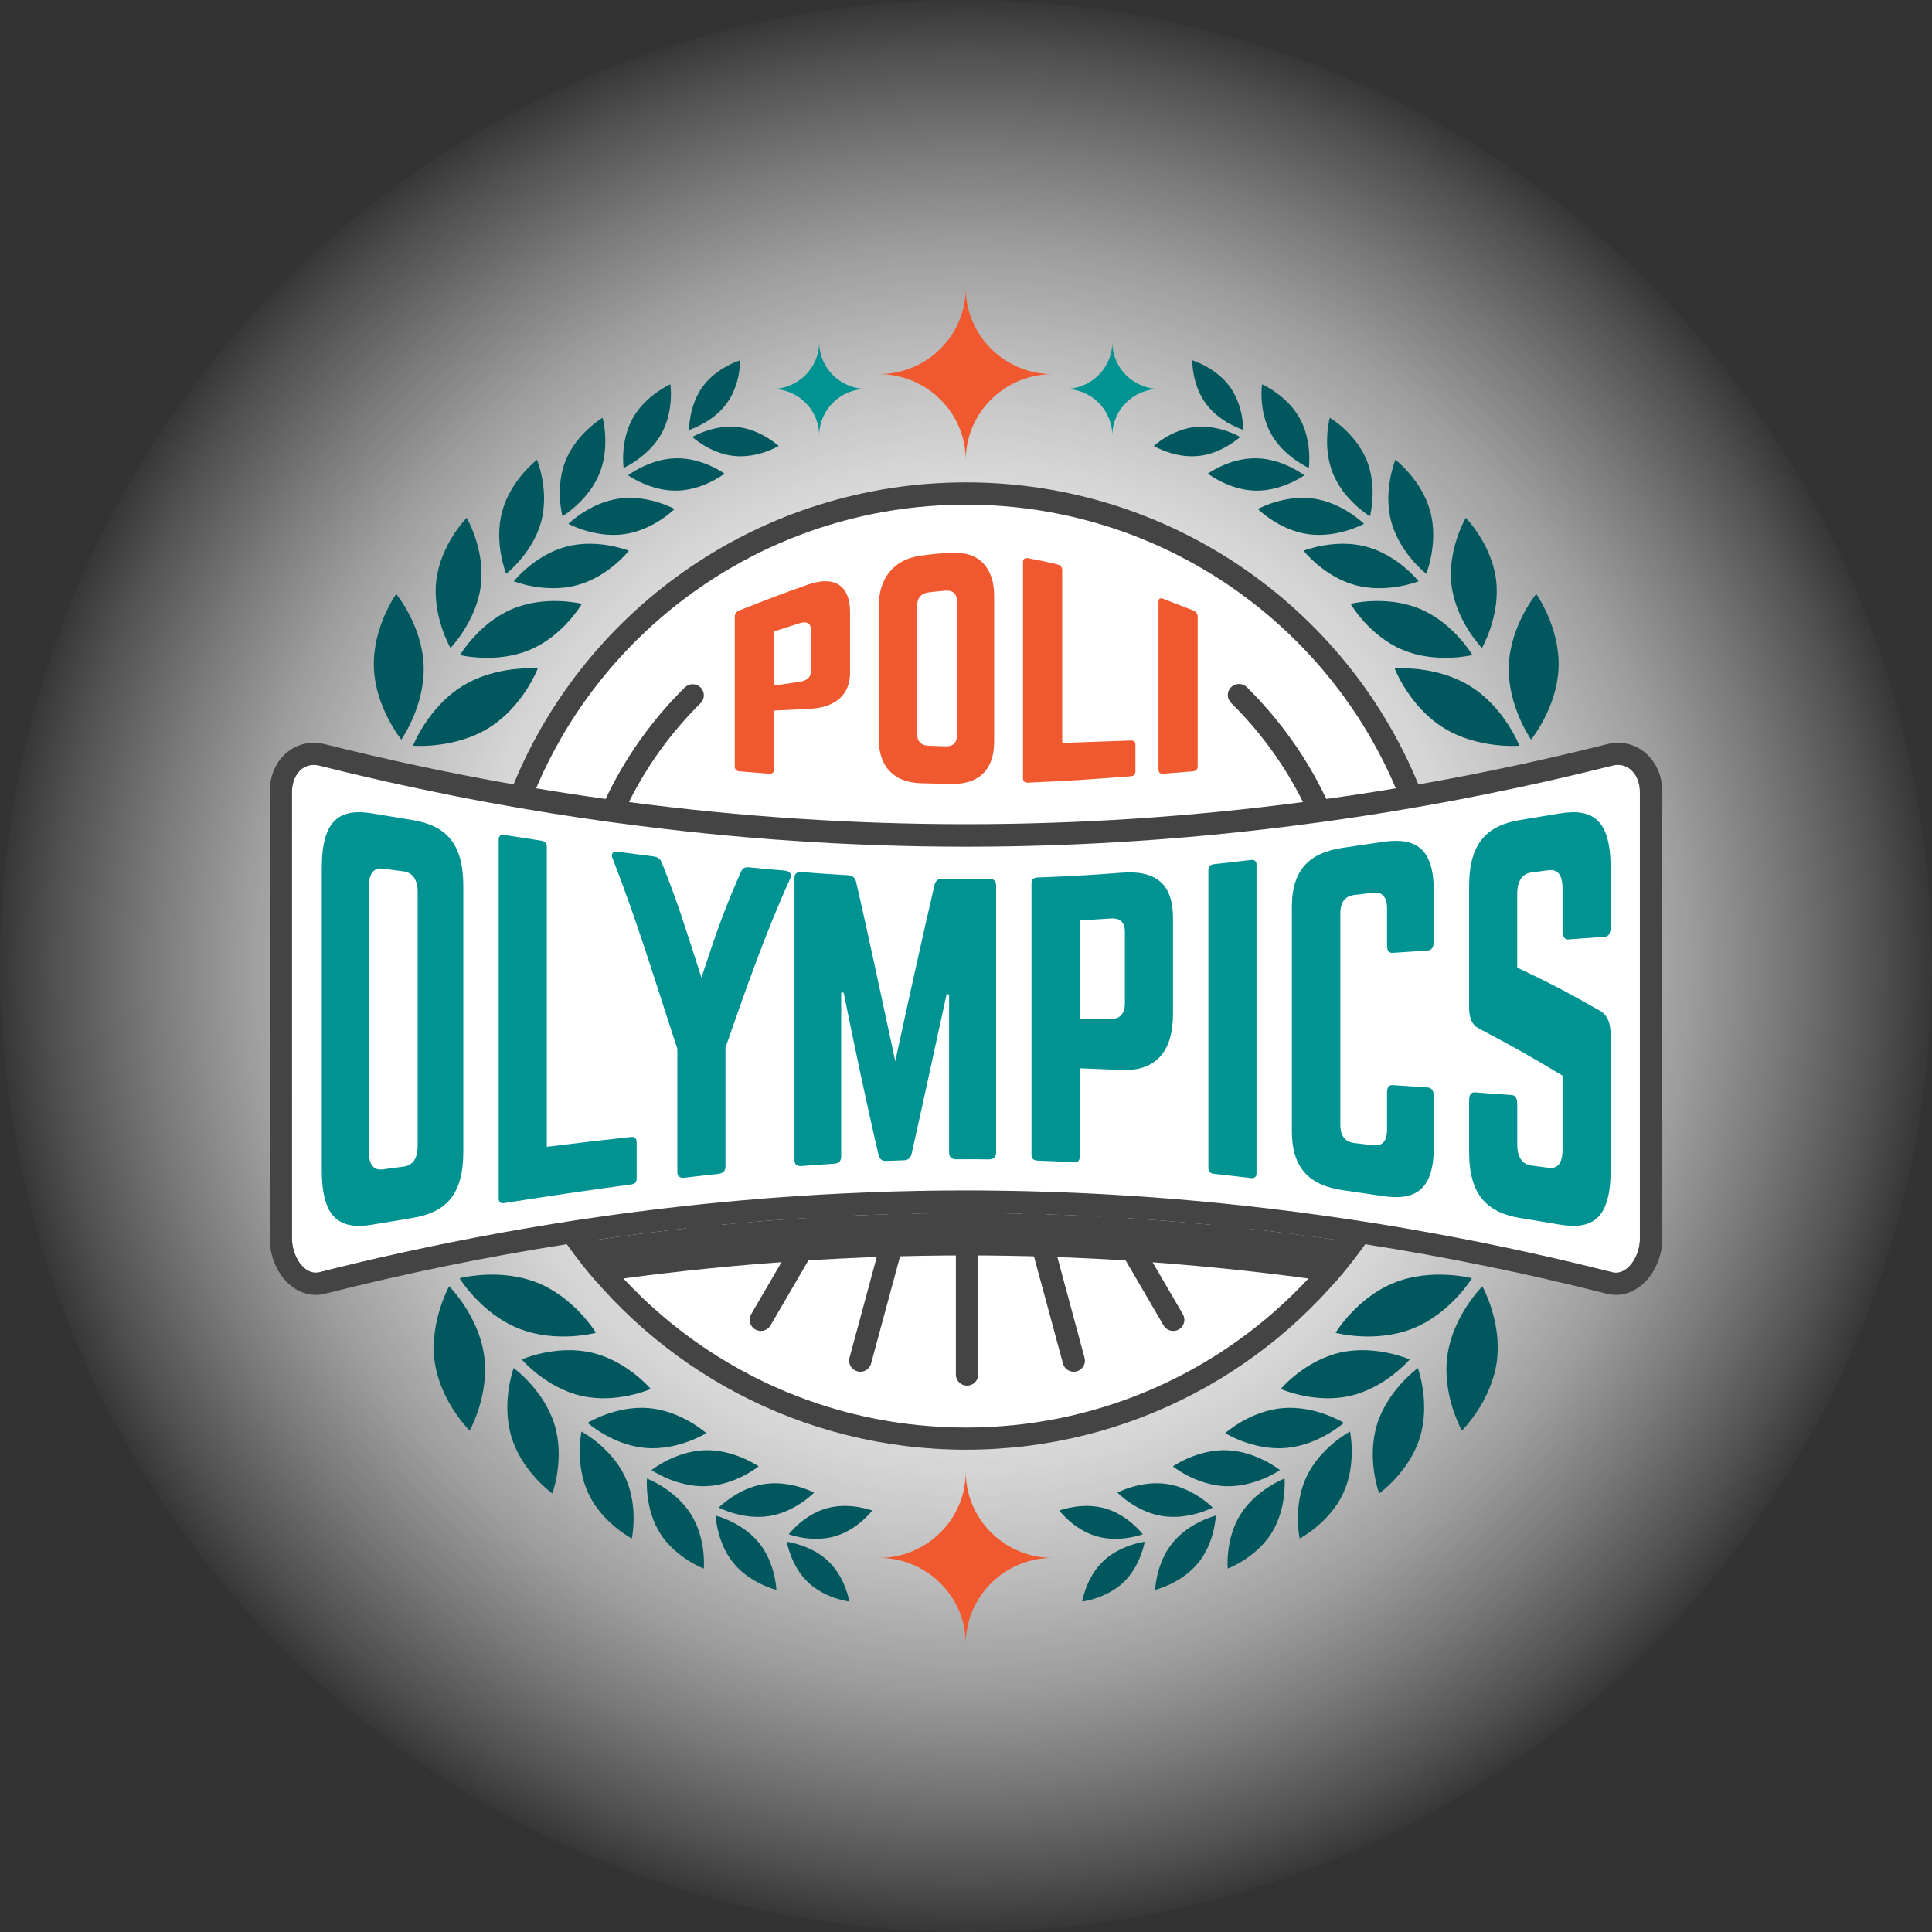 <svg width="200" height="200" viewBox="0 0 200 200" fill="none" xmlns="http://www.w3.org/2000/svg">
<rect x="0" y="0" width="200" height="200" fill="#333333" stroke="none"/>
<path d="M100 200C155.228 200 200 155.228 200 100C200 44.772 155.228 0 100 0C44.772 0 0 44.772 0 100C0 155.228 44.772 200 100 200Z" fill="url(#paint0_radial_2698_888)"/>
<path d="M138.519 126.056C139.088 126.135 139.662 126.222 140.231 126.31C139.756 127.023 139.26 127.722 138.744 128.409H138.738C138.732 128.425 138.722 128.445 138.701 128.46C138.441 128.812 138.174 129.154 137.903 129.499C137.621 129.857 137.329 130.213 137.036 130.56C136.76 130.891 136.478 131.212 136.19 131.532C136.153 131.579 136.106 131.624 136.065 131.677C135.809 131.962 135.548 132.246 135.288 132.525C135.235 132.582 135.178 132.639 135.126 132.696C134.922 132.914 134.713 133.13 134.499 133.342C133.523 134.34 132.5 135.292 131.435 136.198C131.294 136.327 131.148 136.451 130.997 136.57C130.721 136.804 130.443 137.03 130.161 137.248C130.151 137.258 130.14 137.269 130.13 137.274C129.776 137.558 129.42 137.837 129.055 138.106C128.742 138.344 128.423 138.577 128.1 138.805C128.032 138.856 127.959 138.909 127.891 138.954C127.531 139.208 127.171 139.455 126.805 139.699C126.419 139.958 126.032 140.206 125.641 140.449C125.291 140.671 124.936 140.883 124.576 141.095C124.482 141.152 124.383 141.209 124.284 141.266C124.044 141.405 123.805 141.545 123.564 141.674C121.643 142.75 119.639 143.691 117.566 144.498C117.263 144.618 116.956 144.736 116.647 144.844C116.246 144.994 115.848 145.133 115.446 145.268C115.076 145.392 114.7 145.512 114.318 145.63C113.984 145.734 113.64 145.836 113.301 145.93C112.935 146.038 112.565 146.136 112.199 146.23C112.053 146.272 111.902 146.309 111.755 146.344C111.463 146.417 111.17 146.489 110.873 146.556C110.387 146.67 109.902 146.774 109.417 146.867C109.119 146.924 108.822 146.98 108.524 147.032C107.877 147.151 107.229 147.249 106.577 147.336C106.551 147.342 106.524 147.346 106.499 147.346C106.29 147.378 106.082 147.403 105.873 147.429H105.857C105.544 147.464 105.236 147.501 104.923 147.533C104.569 147.568 104.213 147.6 103.859 147.625C103.739 147.641 103.624 147.647 103.508 147.651C103.221 147.676 102.939 147.692 102.657 147.708C102.511 147.718 102.366 147.723 102.219 147.729C101.896 147.745 101.577 147.755 101.252 147.765H101.227C100.82 147.775 100.413 147.78 100 147.78C99.587 147.78 99.18 147.775 98.773 147.765H98.748C98.424 147.755 98.106 147.743 97.782 147.729C97.636 147.723 97.491 147.719 97.344 147.708C97.062 147.692 96.775 147.676 96.493 147.651C96.378 147.645 96.258 147.641 96.143 147.625C95.788 147.6 95.433 147.568 95.078 147.533C94.765 147.501 94.452 147.466 94.139 147.429C94.123 147.429 94.108 147.423 94.092 147.423C93.898 147.398 93.7 147.376 93.507 147.346C93.475 147.346 93.45 147.341 93.423 147.336C92.771 147.248 92.118 147.15 91.476 147.032C91.178 146.98 90.881 146.924 90.583 146.867C89.826 146.717 89.075 146.551 88.333 146.366C88.155 146.324 87.979 146.277 87.801 146.232C87.441 146.144 87.085 146.045 86.731 145.943C86.402 145.85 86.079 145.756 85.754 145.658C85.728 145.648 85.701 145.637 85.676 145.633C85.337 145.529 85.003 145.421 84.664 145.307C84.2 145.152 83.74 144.991 83.286 144.826C82.999 144.717 82.713 144.614 82.429 144.5C82.361 144.474 82.288 144.443 82.216 144.417C81.893 144.288 81.568 144.158 81.249 144.024C80.895 143.875 80.545 143.724 80.195 143.569C80.185 143.563 80.173 143.559 80.158 143.553C79.839 143.408 79.526 143.264 79.218 143.119C79.187 143.103 79.15 143.083 79.114 143.068C78.76 142.897 78.416 142.726 78.065 142.551C77.684 142.355 77.302 142.158 76.927 141.952C76.702 141.832 76.478 141.704 76.254 141.575C76.134 141.512 76.013 141.445 75.888 141.368C75.684 141.26 75.486 141.141 75.287 141.023C75.015 140.862 74.745 140.702 74.477 140.531C74.415 140.496 74.358 140.453 74.295 140.418C73.998 140.231 73.7 140.045 73.408 139.844C72.506 139.255 71.624 138.634 70.767 137.982C70.464 137.755 70.16 137.523 69.863 137.279C69.853 137.274 69.842 137.264 69.832 137.254C69.55 137.036 69.274 136.81 68.996 136.576C68.85 136.457 68.704 136.333 68.558 136.203C67.493 135.298 66.47 134.347 65.493 133.348C65.28 133.136 65.071 132.918 64.867 132.702C64.814 132.645 64.757 132.588 64.705 132.531C64.444 132.252 64.183 131.967 63.928 131.683C63.886 131.632 63.84 131.585 63.803 131.538C63.515 131.217 63.233 130.896 62.957 130.566C62.665 130.22 62.372 129.862 62.09 129.505C61.818 129.159 61.552 128.818 61.292 128.466C61.27 128.45 61.261 128.431 61.255 128.415H61.249C60.732 127.727 60.231 127.024 59.762 126.31C60.648 126.18 61.531 126.047 62.419 125.921C63.014 125.833 63.605 125.756 64.194 125.674C66.37 125.385 68.542 125.116 70.72 124.872C71.419 124.795 72.119 124.723 72.818 124.65C73.512 124.578 74.211 124.511 74.911 124.444C75.61 124.377 76.311 124.31 77.009 124.253C80.585 123.937 84.156 123.699 87.727 123.534C88.537 123.499 89.339 123.462 90.149 123.43C90.692 123.409 91.23 123.389 91.768 123.374C92.044 123.364 92.316 123.358 92.592 123.348C92.977 123.338 93.359 123.327 93.746 123.322C94.163 123.307 94.587 123.301 95.004 123.291C95.151 123.285 95.296 123.285 95.443 123.285C95.719 123.28 95.996 123.275 96.268 123.27C96.8 123.264 97.333 123.26 97.865 123.254C98.575 123.248 99.29 123.244 100 123.244C101.133 123.244 102.266 123.25 103.399 123.27C103.878 123.275 104.365 123.28 104.845 123.291C105.811 123.307 106.782 123.332 107.753 123.364C109.324 123.411 110.905 123.467 112.482 123.544C113.479 123.591 114.476 123.643 115.478 123.705C116.036 123.736 116.596 123.772 117.154 123.809C120.281 124.011 123.418 124.269 126.55 124.59C126.947 124.632 127.343 124.669 127.736 124.714C128.253 124.761 128.765 124.818 129.282 124.879C129.949 124.952 130.612 125.029 131.281 125.107C133.187 125.329 135.092 125.578 136.997 125.847C137.504 125.914 138.015 125.987 138.522 126.065L138.519 126.056Z" fill="white"/>
<path d="M59.967 84.641C58.192 84.378 56.411 84.093 54.636 83.793C54.902 83.053 55.194 82.324 55.497 81.605C55.613 81.336 55.727 81.067 55.847 80.804C55.951 80.561 56.061 80.323 56.171 80.085C56.212 80.003 56.249 79.92 56.286 79.842C56.386 79.63 56.484 79.423 56.589 79.216C56.771 78.838 56.965 78.46 57.163 78.088C57.294 77.829 57.429 77.576 57.57 77.328C58.159 76.242 58.797 75.176 59.47 74.143C59.652 73.864 59.836 73.589 60.023 73.316C60.248 72.984 60.477 72.66 60.718 72.334C60.916 72.049 61.119 71.77 61.334 71.496C61.851 70.802 62.395 70.125 62.953 69.463C63.15 69.225 63.35 68.992 63.553 68.764C63.804 68.475 64.06 68.191 64.32 67.906C64.581 67.621 64.843 67.342 65.109 67.068C65.375 66.789 65.647 66.514 65.919 66.245C66.191 65.976 66.467 65.707 66.749 65.444C66.999 65.206 67.25 64.972 67.506 64.74C67.537 64.715 67.568 64.689 67.594 64.664C67.882 64.405 68.168 64.151 68.461 63.904C68.69 63.702 68.925 63.505 69.16 63.314C69.514 63.014 69.88 62.725 70.246 62.44C70.549 62.203 70.856 61.969 71.169 61.742C71.477 61.508 71.791 61.286 72.105 61.064C72.392 60.858 72.684 60.656 72.981 60.459C73.007 60.444 73.034 60.424 73.059 60.408C73.347 60.217 73.639 60.025 73.931 59.834C74.625 59.395 75.33 58.966 76.05 58.562C76.332 58.397 76.623 58.236 76.911 58.081C77.909 57.537 78.931 57.026 79.97 56.555C80.157 56.472 80.345 56.39 80.533 56.307C81.394 55.925 82.267 55.573 83.154 55.247C83.414 55.149 83.676 55.056 83.942 54.962C84.58 54.735 85.222 54.528 85.874 54.332C86.145 54.244 86.416 54.167 86.693 54.089C86.95 54.01 87.21 53.943 87.472 53.876C87.691 53.814 87.916 53.757 88.135 53.7C88.454 53.622 88.771 53.545 89.09 53.472C89.231 53.437 89.372 53.405 89.519 53.374C89.738 53.323 89.957 53.276 90.182 53.234C90.291 53.209 90.401 53.188 90.511 53.168C90.829 53.101 91.153 53.044 91.477 52.987C92.219 52.853 92.97 52.739 93.727 52.641C93.884 52.62 94.046 52.6 94.203 52.584C94.495 52.548 94.788 52.511 95.079 52.486C95.481 52.444 95.884 52.409 96.285 52.378H96.295C96.676 52.346 97.062 52.326 97.444 52.305C97.537 52.299 97.631 52.295 97.731 52.289C97.96 52.279 98.191 52.268 98.42 52.264C98.608 52.258 98.79 52.254 98.978 52.248C99.317 52.242 99.657 52.238 100.001 52.238C100.346 52.238 100.684 52.244 101.025 52.248C101.212 52.254 101.395 52.258 101.583 52.264C101.812 52.27 102.042 52.279 102.271 52.289C102.365 52.295 102.465 52.299 102.559 52.305C102.94 52.326 103.32 52.346 103.708 52.378H103.717C104.119 52.409 104.522 52.444 104.923 52.486C105.199 52.511 105.477 52.543 105.747 52.578C105.925 52.594 106.102 52.62 106.279 52.641C107.031 52.739 107.778 52.853 108.524 52.987C108.831 53.038 109.145 53.095 109.453 53.163C110.268 53.318 111.072 53.499 111.864 53.701C112.062 53.753 112.256 53.805 112.454 53.856C112.736 53.929 113.017 54.006 113.293 54.084C113.581 54.167 113.863 54.249 114.145 54.337C114.249 54.369 114.348 54.4 114.448 54.43C114.761 54.523 115.068 54.627 115.377 54.73C115.638 54.819 115.9 54.907 116.154 54.999C116.352 55.066 116.551 55.139 116.749 55.211C117.669 55.547 118.571 55.915 119.464 56.307C119.651 56.39 119.839 56.472 120.027 56.555C120.71 56.865 121.385 57.191 122.047 57.533C122.354 57.688 122.657 57.849 122.961 58.014C123.295 58.195 123.628 58.376 123.958 58.568C124.24 58.728 124.528 58.894 124.804 59.059C125.044 59.204 125.283 59.348 125.52 59.493C125.718 59.612 125.911 59.736 126.105 59.86C126.386 60.041 126.663 60.221 126.94 60.408C126.966 60.424 126.993 60.444 127.018 60.459C127.608 60.858 128.193 61.27 128.768 61.695C128.809 61.72 128.852 61.752 128.887 61.783C129.175 62.001 129.466 62.217 129.748 62.439C130.083 62.698 130.416 62.961 130.74 63.236C131.304 63.696 131.858 64.173 132.4 64.664C132.431 64.685 132.457 64.715 132.488 64.74C132.744 64.974 132.999 65.206 133.245 65.444C133.527 65.707 133.803 65.976 134.075 66.245C134.347 66.514 134.617 66.789 134.885 67.068C135.151 67.342 135.412 67.621 135.674 67.906C135.934 68.191 136.19 68.475 136.441 68.764C136.644 68.992 136.842 69.224 137.041 69.463C137.599 70.125 138.143 70.802 138.66 71.496C138.873 71.77 139.077 72.049 139.276 72.334C139.516 72.66 139.746 72.986 139.97 73.316C140.158 73.591 140.341 73.864 140.524 74.143C141.197 75.178 141.835 76.242 142.424 77.328C142.565 77.576 142.7 77.829 142.831 78.088C143.029 78.461 143.223 78.838 143.405 79.216C143.509 79.422 143.608 79.63 143.708 79.842C143.745 79.92 143.781 80.003 143.823 80.085C143.933 80.323 144.043 80.561 144.146 80.804C144.266 81.067 144.381 81.336 144.497 81.605C144.8 82.324 145.092 83.053 145.358 83.793C142.988 84.196 140.622 84.563 138.258 84.9C137.92 84.951 137.579 84.998 137.235 85.045C137.068 85.071 136.9 85.097 136.734 85.118C136.458 85.153 136.176 85.191 135.893 85.226C134.394 85.428 132.897 85.619 131.398 85.795C131.392 85.801 131.388 85.801 131.377 85.801C129.884 85.972 128.39 86.137 126.903 86.288C125.404 86.443 123.907 86.582 122.408 86.706C120.863 86.84 119.313 86.954 117.767 87.058C117.099 87.105 116.425 87.146 115.757 87.187C115.689 87.193 115.622 87.197 115.554 87.197C115.027 87.229 114.505 87.26 113.977 87.286C113.491 87.311 113.006 87.337 112.521 87.358C111.706 87.4 110.892 87.435 110.078 87.462C109.499 87.488 108.92 87.509 108.345 87.525C107.797 87.546 107.249 87.56 106.701 87.572C106.033 87.593 105.359 87.607 104.691 87.619C103.125 87.644 101.558 87.66 99.998 87.66C98.438 87.66 96.866 87.644 95.3 87.619C94.627 87.609 93.958 87.593 93.29 87.572C92.742 87.562 92.199 87.546 91.651 87.525C91.061 87.509 90.465 87.489 89.87 87.462C89.072 87.431 88.273 87.4 87.469 87.358C86.974 87.337 86.477 87.311 85.982 87.286C85.491 87.26 85.005 87.234 84.514 87.203C84.399 87.197 84.285 87.193 84.175 87.182C83.538 87.146 82.896 87.103 82.26 87.058C80.704 86.96 79.143 86.84 77.587 86.706C76.088 86.582 74.591 86.443 73.092 86.288C70.096 85.983 67.1 85.632 64.098 85.228C63.817 85.192 63.535 85.155 63.257 85.119C63.095 85.098 62.934 85.072 62.766 85.052C62.422 85.001 62.077 84.954 61.737 84.903C61.148 84.82 60.551 84.732 59.962 84.644L59.967 84.641Z" fill="white"/>
<path d="M169.762 81.972V128.234C169.762 129.444 169.208 130.691 168.378 131.343C167.919 131.7 167.439 131.824 166.942 131.716C165.93 131.456 164.911 131.209 163.899 130.965C162.903 130.722 161.905 130.484 160.907 130.257C160.835 130.241 160.761 130.221 160.688 130.205C159.753 129.993 158.819 129.781 157.88 129.579C156.998 129.383 156.121 129.196 155.238 129.016C153.939 128.741 152.639 128.478 151.339 128.23C150.655 128.096 149.971 127.967 149.288 127.841C147.106 127.433 144.918 127.05 142.73 126.698C141.895 126.565 141.065 126.435 140.23 126.31C139.66 126.222 139.087 126.133 138.517 126.056C138.006 125.98 137.5 125.907 136.993 125.839C135.087 125.57 133.183 125.322 131.277 125.099C130.614 125.02 129.946 124.943 129.277 124.871C128.761 124.808 128.248 124.751 127.732 124.706C127.334 124.659 126.943 124.618 126.546 124.582C123.413 124.262 120.276 124.003 117.149 123.801C116.591 123.765 116.032 123.728 115.474 123.697C114.472 123.634 113.474 123.583 112.478 123.536C110.901 123.459 109.325 123.396 107.748 123.355C106.778 123.324 105.807 123.298 104.841 123.282C104.355 123.272 103.876 123.267 103.394 123.261C102.262 123.24 101.129 123.235 99.996 123.235C99.285 123.235 98.571 123.241 97.861 123.245C97.328 123.245 96.796 123.251 96.264 123.261C95.992 123.267 95.716 123.271 95.438 123.277C95.292 123.277 95.146 123.277 95 123.282C94.583 123.292 94.159 123.298 93.742 123.314C93.356 123.319 92.974 123.329 92.587 123.339C92.311 123.349 92.039 123.355 91.763 123.365C91.225 123.381 90.687 123.401 90.145 123.422C89.335 123.453 88.532 123.485 87.722 123.526C84.151 123.691 80.582 123.929 77.005 124.245C76.306 124.307 75.606 124.368 74.907 124.435C74.208 124.502 73.508 124.569 72.813 124.642C72.115 124.714 71.414 124.787 70.715 124.864C68.539 125.107 66.367 125.376 64.189 125.665C63.6 125.743 63.004 125.826 62.415 125.913C61.528 126.037 60.64 126.172 59.753 126.301C58.923 126.431 58.088 126.56 57.258 126.694C57.217 126.7 57.174 126.704 57.133 126.715C56.162 126.871 55.196 127.031 54.225 127.202C53.432 127.336 52.638 127.477 51.849 127.621C50.994 127.776 50.143 127.937 49.286 128.102C48.044 128.335 46.807 128.583 45.57 128.836C45.028 128.944 44.489 129.058 43.946 129.178C43.294 129.312 42.641 129.457 41.983 129.596C41.091 129.793 40.193 129.995 39.3 130.195C39.228 130.211 39.154 130.231 39.081 130.247C38.085 130.474 37.087 130.712 36.089 130.955C35.077 131.199 34.058 131.447 33.046 131.706C32.534 131.819 32.044 131.696 31.59 131.338C30.776 130.692 30.228 129.445 30.228 128.23V81.968C30.228 80.986 30.604 80.101 31.23 79.61C31.737 79.217 32.363 79.093 33.036 79.252C33.903 79.47 34.77 79.682 35.635 79.889C36.371 80.07 37.107 80.24 37.843 80.411C38.547 80.576 39.252 80.737 39.956 80.898C40.16 80.945 40.363 80.99 40.563 81.032C42.05 81.363 43.543 81.683 45.036 81.984C47.464 82.49 49.891 82.956 52.323 83.386C53.091 83.525 53.863 83.655 54.631 83.789C56.406 84.089 58.186 84.374 59.961 84.637C60.896 84.776 61.83 84.916 62.765 85.045C62.931 85.067 63.094 85.092 63.256 85.112C66.534 85.562 69.817 85.955 73.091 86.281C74.59 86.436 76.087 86.575 77.586 86.699C79.141 86.833 80.703 86.953 82.258 87.051C82.895 87.098 83.532 87.139 84.174 87.175C84.284 87.185 84.399 87.19 84.513 87.196C84.998 87.227 85.489 87.253 85.98 87.278C86.476 87.304 86.972 87.33 87.468 87.351C88.272 87.392 89.07 87.424 89.869 87.455C90.464 87.481 91.054 87.502 91.649 87.518C92.197 87.539 92.741 87.553 93.289 87.565C93.957 87.586 94.631 87.6 95.299 87.612C96.864 87.637 98.431 87.653 99.997 87.653C101.563 87.653 103.124 87.637 104.69 87.612C105.357 87.602 106.032 87.586 106.699 87.565C107.247 87.555 107.795 87.539 108.343 87.518C108.923 87.502 109.498 87.482 110.077 87.455C110.891 87.429 111.705 87.392 112.519 87.351C113.005 87.33 113.49 87.304 113.975 87.278C114.502 87.253 115.03 87.222 115.552 87.19C115.621 87.19 115.688 87.185 115.756 87.18C116.429 87.139 117.098 87.098 117.766 87.051C119.311 86.947 120.861 86.833 122.407 86.699C123.906 86.575 125.403 86.436 126.902 86.281C128.395 86.136 129.888 85.971 131.375 85.794C131.385 85.794 131.391 85.794 131.397 85.788C133.177 85.582 134.952 85.354 136.731 85.111C136.898 85.09 137.066 85.064 137.232 85.038C137.571 84.991 137.911 84.946 138.255 84.893C140.62 84.557 142.985 84.19 145.355 83.786C146.122 83.652 146.895 83.522 147.662 83.383C150.09 82.953 152.517 82.488 154.944 81.981C156.437 81.681 157.924 81.36 159.417 81.029C159.611 80.987 159.803 80.941 160.002 80.899C161.448 80.573 162.894 80.237 164.34 79.886C165.207 79.68 166.074 79.467 166.939 79.25C167.613 79.089 168.235 79.214 168.74 79.611C169.376 80.108 169.757 80.987 169.757 81.964L169.762 81.972Z" fill="white"/>
<path d="M92.593 123.342C92.979 123.332 93.36 123.321 93.747 123.317C93.084 123.332 92.427 123.348 91.769 123.368C92.045 123.358 92.317 123.352 92.593 123.342Z" fill="white"/>
<path d="M95.004 123.285C95.151 123.28 95.296 123.28 95.442 123.28C94.879 123.29 94.309 123.301 93.746 123.315C94.163 123.299 94.587 123.294 95.004 123.284V123.285Z" fill="white"/>
<path d="M33.312 89.868C33.312 84.866 35.144 83.638 38.586 84.21C40.227 84.482 41.047 84.618 42.688 84.89C46.131 85.458 47.961 87.253 47.961 91.731V119.243C47.961 123.719 46.129 125.516 42.688 126.086C41.047 126.358 40.227 126.495 38.586 126.77C35.143 127.345 33.312 126.119 33.312 121.118V89.869V89.868ZM41.773 120.769C42.725 120.642 43.237 119.966 43.237 118.583V92.392C43.237 91.059 42.725 90.333 41.773 90.206C40.923 90.094 40.499 90.037 39.649 89.923C38.697 89.796 38.184 90.41 38.184 91.797V119.179C38.184 120.619 38.697 121.179 39.649 121.052C40.499 120.938 40.923 120.881 41.773 120.767V120.769Z" fill="#009392"/>
<path d="M56.605 118.716C60.092 118.289 61.834 118.083 65.321 117.699C65.724 117.655 65.908 117.881 65.908 118.284V122.006C65.908 122.38 65.724 122.565 65.321 122.619C60.943 123.2 56.571 123.849 52.21 124.542C51.844 124.6 51.623 124.469 51.623 124.078V86.898C51.623 86.541 51.843 86.376 52.21 86.434C53.733 86.674 54.495 86.792 56.019 87.024C56.421 87.085 56.605 87.31 56.605 87.66V118.718V118.716Z" fill="#009392"/>
<path d="M81.217 90.128C81.766 90.175 82.022 90.491 81.803 90.948C79.211 96.642 77.165 102.539 75.101 108.436V120.773C75.101 121.213 74.844 121.465 74.368 121.518C72.962 121.67 72.258 121.751 70.852 121.917C70.377 121.974 70.119 121.779 70.119 121.338V108.578C67.954 101.993 65.955 95.334 63.417 88.877C63.198 88.36 63.454 88.104 64.003 88.178C65.468 88.379 66.201 88.475 67.665 88.663C68.105 88.72 68.361 88.912 68.508 89.302C70.149 93.392 70.969 96.1 72.61 101.194C74.251 96.234 75.071 93.922 76.712 90.236C76.859 89.882 77.115 89.746 77.555 89.789C79.019 89.933 79.752 90.001 81.217 90.126V90.128Z" fill="#009392"/>
<path d="M102.386 90.963C102.861 90.958 103.119 91.201 103.119 91.664V119.321C103.119 119.784 102.862 120.027 102.386 120.022C101.023 120.005 100.342 120.002 98.98 120.01C98.503 120.013 98.247 119.765 98.247 119.299V102.935C98.144 102.935 98.093 102.933 97.99 102.932C96.781 108.442 95.603 113.957 94.365 119.461C94.256 119.885 93.999 120.101 93.56 120.116C92.842 120.138 92.482 120.153 91.765 120.181C91.325 120.2 91.069 120.006 90.959 119.596C89.651 114.005 88.478 108.385 87.334 102.758C87.232 102.757 87.18 102.755 87.078 102.753V119.744C87.078 120.188 86.822 120.437 86.345 120.469C84.997 120.555 84.324 120.604 82.976 120.71C82.499 120.747 82.243 120.54 82.243 120.1V90.885C82.243 90.445 82.499 90.237 82.976 90.275C84.91 90.427 85.877 90.494 87.811 90.608C88.251 90.633 88.507 90.848 88.617 91.267C90.046 97.447 91.331 103.658 92.681 109.855C93.997 103.759 95.34 97.667 96.746 91.591C96.856 91.167 97.112 90.959 97.552 90.965C99.486 90.99 100.453 90.99 102.387 90.965L102.386 90.963Z" fill="#009392"/>
<path d="M106.779 91.416C106.779 91.067 106.998 90.852 107.366 90.84C110.881 90.71 112.639 90.606 116.156 90.341C119.599 90.082 121.429 91.445 121.429 95.044V104.984C121.429 108.896 119.598 110.903 116.156 110.76C114.398 110.688 113.519 110.653 111.761 110.591V119.805C111.761 120.147 111.577 120.338 111.174 120.316C109.652 120.234 108.889 120.2 107.366 120.143C107 120.13 106.779 119.915 106.779 119.566V91.416ZM114.983 105.491C115.972 105.491 116.448 104.886 116.448 103.88V96.482C116.448 95.494 115.972 95.014 114.983 95.082C113.694 95.171 113.049 95.212 111.759 95.289V105.493C113.049 105.493 113.694 105.493 114.983 105.493V105.491Z" fill="#009392"/>
<path d="M129.487 89.022C129.853 88.978 130.073 89.146 130.073 89.483V121.492C130.073 121.829 129.854 121.997 129.487 121.953C127.964 121.771 127.201 121.683 125.678 121.518C125.275 121.473 125.092 121.26 125.092 120.924V90.054C125.092 89.718 125.275 89.505 125.678 89.46C127.201 89.294 127.964 89.207 129.487 89.023V89.022Z" fill="#009392"/>
<path d="M148.421 97.516C148.421 98.036 148.202 98.368 147.834 98.393C146.37 98.494 145.637 98.544 144.172 98.642C143.769 98.669 143.586 98.379 143.586 97.882V94.039C143.586 92.839 143.073 92.301 142.121 92.417C141.36 92.509 140.978 92.555 140.217 92.644C139.228 92.761 138.752 93.397 138.752 94.552V116.422C138.752 117.619 139.265 118.215 140.217 118.328C140.978 118.418 141.36 118.463 142.121 118.556C143.073 118.671 143.586 118.18 143.586 116.933V113.09C143.586 112.593 143.769 112.303 144.172 112.33C145.637 112.428 146.37 112.478 147.834 112.579C148.2 112.605 148.421 112.936 148.421 113.456V118.788C148.421 123.139 146.553 124.33 143.147 123.818C141.506 123.57 140.687 123.449 139.045 123.216C135.602 122.723 133.735 120.988 133.735 117.097V93.878C133.735 89.987 135.602 88.251 139.045 87.758C140.687 87.523 141.506 87.402 143.147 87.155C146.553 86.642 148.421 87.835 148.421 92.185V97.516Z" fill="#009392"/>
<path d="M161.458 84.21C164.901 83.638 166.732 84.866 166.732 89.868V95.952C166.732 96.561 166.548 96.947 166.145 96.975C164.622 97.085 163.859 97.141 162.337 97.25C161.971 97.277 161.75 96.936 161.75 96.352V91.972C161.75 90.581 161.275 89.957 160.286 90.088C159.582 90.181 159.231 90.228 158.528 90.32C157.613 90.441 157.063 91.175 157.063 92.518V100.167C160.55 101.815 162.294 102.731 165.779 104.72C166.401 105.167 166.732 105.884 166.732 107.117V121.118C166.732 126.119 164.9 127.345 161.458 126.77C159.817 126.495 158.997 126.358 157.356 126.086C153.95 125.521 152.083 123.721 152.083 119.243V113.901C152.083 113.312 152.302 113.055 152.669 113.082C154.192 113.191 154.955 113.247 156.478 113.358C156.881 113.388 157.065 113.686 157.065 114.303V118.459C157.065 119.851 157.614 120.535 158.529 120.656C159.232 120.75 159.584 120.796 160.287 120.89C161.239 121.017 161.752 120.453 161.752 119.007V111.347C158.28 109.27 156.544 108.281 153.072 106.46C152.413 106.11 152.083 105.428 152.083 104.35V91.729C152.083 87.253 153.95 85.451 157.356 84.889C158.997 84.618 159.817 84.482 161.458 84.208V84.21Z" fill="#009392"/>
<path d="M170.175 77.814C169.104 76.981 167.763 76.702 166.39 77.032C159.88 78.666 153.361 80.058 146.83 81.205C139.313 62.887 121.157 49.937 100 49.937C78.843 49.937 60.687 62.887 53.165 81.201C46.635 80.052 40.109 78.662 33.594 77.028C32.211 76.702 30.864 76.981 29.8 77.814C28.604 78.75 27.921 80.264 27.921 81.971V128.233C27.921 130.141 28.798 132.066 30.155 133.136C30.181 133.157 30.208 133.177 30.234 133.193C31.23 133.949 32.416 134.212 33.586 133.943L33.611 133.937C41.953 131.822 50.311 130.11 58.684 128.802C67.84 141.659 82.947 150.073 100.001 150.073C117.055 150.073 132.162 141.659 141.314 128.802C149.688 130.11 158.049 131.828 166.387 133.937L166.409 133.943C166.706 134.01 167.003 134.047 167.295 134.047C168.162 134.047 169.017 133.752 169.765 133.173C169.78 133.163 169.802 133.152 169.817 133.137C171.191 132.061 172.083 130.137 172.083 128.234V81.972C172.083 80.272 171.389 78.756 170.177 77.815L170.175 77.814ZM55.848 80.804C55.952 80.561 56.061 80.323 56.171 80.085C56.212 80.002 56.249 79.92 56.286 79.842C56.386 79.63 56.484 79.423 56.589 79.216C56.771 78.838 56.965 78.46 57.163 78.088C57.294 77.829 57.429 77.576 57.57 77.328C58.159 76.242 58.797 75.176 59.47 74.143C59.652 73.864 59.836 73.589 60.023 73.316C60.248 72.984 60.478 72.66 60.718 72.334C60.916 72.049 61.12 71.77 61.334 71.495C61.851 70.802 62.395 70.125 62.953 69.463C63.146 69.225 63.35 68.992 63.553 68.764C63.804 68.475 64.06 68.191 64.32 67.906C64.577 67.627 64.837 67.348 65.109 67.067C65.37 66.789 65.641 66.514 65.919 66.245C66.191 65.976 66.467 65.707 66.749 65.444C66.999 65.206 67.25 64.968 67.506 64.74C67.537 64.715 67.569 64.689 67.594 64.664C67.882 64.404 68.168 64.151 68.461 63.904C68.69 63.701 68.925 63.505 69.16 63.314C69.514 63.014 69.88 62.725 70.246 62.44C70.553 62.203 70.862 61.969 71.169 61.742C71.477 61.508 71.791 61.282 72.105 61.064C72.396 60.858 72.689 60.656 72.981 60.459C73.007 60.444 73.034 60.424 73.06 60.408C73.347 60.212 73.639 60.025 73.931 59.834C74.625 59.395 75.33 58.966 76.05 58.562C76.332 58.397 76.624 58.236 76.911 58.081C77.909 57.537 78.931 57.026 79.97 56.555C80.158 56.472 80.346 56.39 80.533 56.307C81.394 55.925 82.267 55.573 83.154 55.247C83.414 55.149 83.676 55.056 83.942 54.962C84.58 54.735 85.222 54.528 85.874 54.332C86.145 54.244 86.422 54.167 86.693 54.088C86.95 54.01 87.21 53.943 87.472 53.876C87.691 53.814 87.916 53.757 88.135 53.7C88.454 53.622 88.772 53.545 89.09 53.472C89.231 53.437 89.372 53.405 89.519 53.374C89.738 53.327 89.963 53.276 90.182 53.234C90.292 53.209 90.401 53.188 90.511 53.167C90.83 53.101 91.153 53.044 91.477 52.987C92.219 52.853 92.97 52.739 93.727 52.641C93.884 52.62 94.046 52.6 94.203 52.584C94.495 52.548 94.788 52.511 95.08 52.486C95.481 52.444 95.884 52.409 96.285 52.378H96.295C96.677 52.346 97.056 52.326 97.444 52.305C97.538 52.299 97.632 52.295 97.731 52.289C97.96 52.279 98.191 52.268 98.42 52.264C98.608 52.258 98.79 52.254 98.978 52.248C99.317 52.242 99.657 52.238 100.001 52.238C100.346 52.238 100.685 52.244 101.025 52.248C101.213 52.254 101.395 52.258 101.583 52.264C101.812 52.269 102.042 52.279 102.272 52.289C102.365 52.295 102.465 52.299 102.559 52.305C102.945 52.326 103.326 52.346 103.708 52.378H103.718C104.119 52.409 104.522 52.444 104.923 52.486C105.199 52.511 105.477 52.543 105.747 52.578C105.925 52.594 106.102 52.62 106.28 52.641C107.037 52.739 107.783 52.853 108.524 52.987C108.837 53.038 109.145 53.101 109.454 53.163C110.268 53.318 111.072 53.499 111.865 53.701C112.062 53.752 112.256 53.805 112.454 53.856C112.736 53.929 113.017 54.006 113.294 54.084C113.575 54.167 113.863 54.249 114.145 54.337C114.249 54.369 114.348 54.4 114.448 54.43C114.761 54.528 115.068 54.626 115.377 54.73C115.638 54.819 115.9 54.907 116.154 54.999C116.352 55.066 116.552 55.139 116.749 55.211C117.669 55.547 118.571 55.914 119.464 56.307C119.652 56.39 119.839 56.472 120.027 56.555C120.71 56.865 121.385 57.191 122.047 57.533C122.354 57.688 122.658 57.849 122.961 58.014C123.295 58.19 123.628 58.375 123.958 58.568C124.24 58.728 124.528 58.894 124.804 59.059C125.044 59.204 125.284 59.347 125.52 59.493C125.718 59.612 125.911 59.736 126.105 59.86C126.387 60.041 126.663 60.221 126.94 60.408C126.966 60.424 126.993 60.444 127.019 60.459C127.608 60.858 128.193 61.27 128.768 61.695C128.809 61.72 128.852 61.752 128.887 61.783C129.179 62.001 129.467 62.217 129.748 62.439C130.083 62.698 130.416 62.961 130.74 63.236C131.304 63.696 131.858 64.172 132.4 64.664C132.431 64.685 132.457 64.715 132.488 64.74C132.744 64.968 132.995 65.206 133.245 65.444C133.527 65.703 133.803 65.972 134.075 66.245C134.351 66.514 134.623 66.789 134.885 67.067C135.157 67.347 135.417 67.626 135.674 67.906C135.94 68.191 136.196 68.475 136.441 68.764C136.65 68.992 136.848 69.224 137.041 69.463C137.599 70.125 138.143 70.802 138.66 71.495C138.873 71.77 139.077 72.049 139.276 72.334C139.517 72.66 139.746 72.986 139.971 73.316C140.158 73.591 140.341 73.864 140.524 74.143C141.197 75.177 141.835 76.242 142.424 77.328C142.565 77.576 142.701 77.829 142.831 78.088C143.029 78.461 143.223 78.838 143.405 79.216C143.509 79.422 143.609 79.63 143.708 79.842C143.745 79.92 143.781 80.002 143.823 80.085C143.933 80.323 144.043 80.561 144.147 80.804C144.266 81.067 144.381 81.336 144.497 81.605C142.101 82.008 139.699 82.375 137.298 82.707C135.294 78.461 132.521 74.551 129.075 71.137C128.621 70.693 127.89 70.693 127.441 71.137C126.987 71.587 126.987 72.311 127.441 72.761C130.521 75.807 133.022 79.272 134.885 83.031C111.655 86.083 88.337 86.083 65.108 83.031C66.966 79.287 69.456 75.827 72.526 72.786C72.974 72.342 72.974 71.618 72.526 71.168C72.072 70.718 71.34 70.718 70.886 71.168C67.446 74.571 64.695 78.471 62.695 82.707C60.294 82.375 57.893 82.008 55.496 81.605C55.611 81.336 55.725 81.067 55.846 80.804H55.848ZM138.702 128.462C138.442 128.813 138.176 129.155 137.904 129.501C137.622 129.858 137.33 130.214 137.037 130.561C136.761 130.893 136.479 131.213 136.192 131.533C136.155 131.58 136.108 131.626 136.066 131.678C135.81 131.963 135.55 132.248 135.289 132.527C135.237 132.584 135.18 132.641 135.127 132.698C134.924 132.915 134.714 133.132 134.501 133.344C133.524 134.341 132.501 135.294 131.436 136.199C131.29 136.328 131.145 136.452 130.998 136.572C130.722 136.805 130.444 137.032 130.163 137.249C130.153 137.259 130.141 137.271 130.131 137.275C129.777 137.56 129.421 137.839 129.057 138.108C128.744 138.345 128.425 138.579 128.102 138.806C128.033 138.858 127.961 138.91 127.892 138.956C127.532 139.209 127.172 139.457 126.806 139.7C126.421 139.959 126.034 140.207 125.642 140.45C125.292 140.672 124.938 140.884 124.578 141.096C124.484 141.153 124.384 141.21 124.286 141.267C124.045 141.407 123.806 141.546 123.566 141.676C121.644 142.752 119.64 143.693 117.568 144.5C117.265 144.619 116.957 144.737 116.648 144.845C116.247 144.995 115.85 145.134 115.447 145.27C115.071 145.393 114.696 145.517 114.32 145.631C113.981 145.735 113.641 145.838 113.302 145.931C112.936 146.04 112.566 146.138 112.201 146.232C112.054 146.273 111.903 146.31 111.756 146.346C111.465 146.418 111.167 146.491 110.874 146.558C110.389 146.672 109.903 146.775 109.418 146.868C109.12 146.925 108.823 146.982 108.526 147.033C107.878 147.153 107.23 147.251 106.578 147.338C106.553 147.343 106.526 147.348 106.5 147.348C106.291 147.379 106.083 147.405 105.874 147.43H105.858C105.551 147.466 105.238 147.503 104.925 147.534C104.57 147.57 104.214 147.601 103.86 147.627C103.74 147.642 103.625 147.648 103.51 147.652C103.222 147.678 102.94 147.694 102.659 147.709C102.512 147.719 102.367 147.725 102.22 147.731C101.897 147.746 101.578 147.756 101.254 147.766H101.228C100.821 147.776 100.414 147.782 100.001 147.782C99.589 147.782 99.181 147.776 98.775 147.766H98.749C98.426 147.756 98.101 147.745 97.784 147.731C97.637 147.725 97.492 147.721 97.346 147.709C97.064 147.694 96.776 147.678 96.494 147.652C96.379 147.647 96.26 147.642 96.144 147.627C95.79 147.601 95.434 147.57 95.08 147.534C94.766 147.503 94.453 147.467 94.14 147.43C94.124 147.43 94.109 147.425 94.093 147.425C93.9 147.399 93.702 147.378 93.508 147.348C93.477 147.348 93.451 147.342 93.424 147.338C92.772 147.249 92.119 147.151 91.477 147.033C91.174 146.982 90.876 146.925 90.585 146.868C89.828 146.719 89.076 146.552 88.335 146.367C88.157 146.326 87.98 146.279 87.802 146.233C87.442 146.145 87.086 146.047 86.732 145.944C86.403 145.852 86.08 145.758 85.755 145.66C85.73 145.65 85.703 145.638 85.677 145.634C85.338 145.53 84.998 145.422 84.665 145.308C84.201 145.153 83.742 144.992 83.287 144.827C83 144.719 82.714 144.615 82.431 144.501C82.362 144.475 82.29 144.444 82.217 144.418C81.894 144.295 81.575 144.159 81.251 144.026C80.901 143.88 80.546 143.725 80.196 143.57C80.186 143.564 80.175 143.56 80.159 143.555C79.846 143.409 79.533 143.266 79.22 143.12C79.188 143.105 79.151 143.085 79.116 143.069C78.766 142.904 78.417 142.728 78.067 142.553C77.685 142.356 77.304 142.16 76.928 141.953C76.703 141.834 76.48 141.71 76.255 141.576C76.135 141.514 76.014 141.447 75.889 141.37C75.686 141.262 75.488 141.142 75.288 141.024C75.017 140.863 74.746 140.704 74.479 140.533C74.416 140.497 74.359 140.455 74.296 140.419C73.999 140.233 73.701 140.046 73.41 139.845C72.507 139.256 71.625 138.636 70.768 137.984C70.465 137.756 70.162 137.524 69.864 137.281C69.854 137.275 69.843 137.265 69.833 137.255C69.551 137.037 69.275 136.811 68.998 136.577C68.851 136.458 68.706 136.334 68.559 136.205C67.495 135.299 66.471 134.349 65.495 133.349C65.281 133.137 65.072 132.92 64.868 132.703C64.816 132.646 64.759 132.589 64.706 132.532C64.446 132.253 64.184 131.969 63.929 131.684C63.888 131.633 63.841 131.586 63.804 131.539C63.516 131.219 63.234 130.897 62.958 130.567C62.667 130.221 62.373 129.864 62.092 129.507C61.82 129.161 61.554 128.819 61.293 128.468C61.278 128.452 61.262 128.432 61.252 128.416H61.258C64.525 127.935 67.788 127.517 71.061 127.159L69.104 129.099C68.65 129.549 68.65 130.274 69.104 130.723C69.329 130.945 69.627 131.055 69.924 131.055C70.222 131.055 70.513 130.947 70.738 130.723L74.711 126.788C77.66 126.503 80.615 126.271 83.569 126.089L77.759 136.055C77.441 136.603 77.628 137.306 78.182 137.622C78.364 137.726 78.564 137.777 78.761 137.777C79.163 137.777 79.55 137.571 79.763 137.204L86.331 125.934C88.205 125.836 90.084 125.758 91.958 125.702L87.939 140.561C87.777 141.172 88.142 141.802 88.759 141.963C88.858 141.989 88.957 142.005 89.056 142.005C89.567 142.005 90.038 141.669 90.173 141.156L94.371 125.641C95.895 125.605 97.425 125.59 98.95 125.584V142.299C98.95 142.93 99.466 143.442 100.108 143.442C100.75 143.442 101.262 142.93 101.262 142.299V125.584C102.787 125.59 104.317 125.61 105.841 125.647L110.038 141.156C110.174 141.669 110.645 142.005 111.156 142.005C111.255 142.005 111.354 141.989 111.453 141.963C112.074 141.802 112.44 141.172 112.273 140.561L108.259 125.708C110.138 125.765 112.013 125.842 113.887 125.945L120.449 137.205C120.662 137.572 121.053 137.779 121.451 137.779C121.648 137.779 121.848 137.728 122.03 137.624C122.584 137.308 122.771 136.605 122.453 136.057L116.653 126.101C119.613 126.287 122.566 126.525 125.521 126.809L129.472 130.725C129.697 130.947 129.995 131.056 130.292 131.056C130.59 131.056 130.881 130.948 131.106 130.725C131.56 130.275 131.56 129.551 131.106 129.101L129.175 127.188C132.37 127.54 135.554 127.954 138.744 128.419H138.749C138.739 128.435 138.724 128.455 138.708 128.47L138.702 128.462ZM169.762 128.234C169.762 129.444 169.208 130.691 168.378 131.343C167.919 131.7 167.439 131.824 166.942 131.715C165.93 131.456 164.911 131.209 163.899 130.965C162.903 130.722 161.905 130.484 160.907 130.257C160.835 130.241 160.761 130.221 160.688 130.205C159.753 129.993 158.819 129.781 157.88 129.579C157.003 129.383 156.121 129.196 155.238 129.015C153.939 128.741 152.639 128.477 151.339 128.23C150.655 128.096 149.971 127.966 149.288 127.841C147.106 127.433 144.918 127.05 142.73 126.698C141.895 126.565 141.065 126.435 140.23 126.31C139.66 126.222 139.087 126.133 138.517 126.056C138.011 125.98 137.5 125.907 136.993 125.839C135.087 125.57 133.183 125.322 131.277 125.099C130.61 125.02 129.946 124.943 129.277 124.871C128.761 124.808 128.248 124.751 127.732 124.706C127.34 124.659 126.943 124.623 126.546 124.582C123.413 124.262 120.276 124.003 117.149 123.8C116.591 123.765 116.032 123.728 115.474 123.697C114.472 123.634 113.474 123.583 112.478 123.536C110.901 123.459 109.32 123.402 107.748 123.355C106.778 123.324 105.807 123.298 104.841 123.282C104.361 123.272 103.876 123.267 103.395 123.261C102.262 123.24 101.129 123.235 99.996 123.235C99.285 123.235 98.571 123.241 97.861 123.245C97.328 123.251 96.796 123.255 96.264 123.261C95.992 123.267 95.716 123.271 95.438 123.277C95.292 123.277 95.147 123.277 95 123.282C94.583 123.292 94.159 123.298 93.742 123.314C93.356 123.319 92.975 123.329 92.587 123.339C92.311 123.349 92.039 123.355 91.763 123.365C91.225 123.381 90.687 123.401 90.145 123.422C89.335 123.453 88.532 123.489 87.722 123.526C84.151 123.691 80.582 123.929 77.005 124.245C76.306 124.301 75.606 124.368 74.907 124.435C74.208 124.502 73.508 124.569 72.813 124.642C72.115 124.714 71.414 124.787 70.715 124.864C68.539 125.107 66.367 125.376 64.19 125.665C63.6 125.748 63.01 125.826 62.415 125.913C61.528 126.037 60.645 126.172 59.757 126.301H59.752C58.922 126.431 58.086 126.56 57.257 126.694C57.215 126.7 57.173 126.704 57.131 126.715C56.161 126.871 55.19 127.036 54.224 127.202C53.431 127.336 52.637 127.477 51.848 127.621C50.993 127.776 50.142 127.937 49.285 128.102C48.042 128.335 46.805 128.583 45.569 128.836C45.026 128.944 44.488 129.058 43.944 129.178C43.293 129.312 42.639 129.457 41.982 129.596C41.089 129.793 40.197 129.989 39.299 130.195C39.226 130.211 39.152 130.231 39.08 130.247C38.083 130.474 37.086 130.712 36.088 130.955C35.076 131.199 34.057 131.446 33.045 131.706C32.532 131.819 32.043 131.696 31.589 131.338C30.775 130.692 30.227 129.445 30.227 128.23V81.968C30.227 80.986 30.602 80.101 31.229 79.61C31.735 79.217 32.362 79.093 33.035 79.252C33.902 79.47 34.768 79.682 35.634 79.889C36.37 80.069 37.105 80.24 37.841 80.411C38.546 80.576 39.25 80.737 39.955 80.898C40.158 80.945 40.362 80.99 40.561 81.032C42.049 81.363 43.542 81.678 45.035 81.984C47.463 82.49 49.89 82.956 52.322 83.386C53.089 83.525 53.862 83.655 54.629 83.788C56.404 84.089 58.185 84.374 59.959 84.637C60.549 84.725 61.145 84.813 61.734 84.896C62.073 84.947 62.417 84.994 62.763 85.045C62.93 85.067 63.092 85.092 63.255 85.112C63.531 85.148 63.812 85.185 64.096 85.22C67.097 85.623 70.093 85.976 73.09 86.281C74.588 86.436 76.085 86.575 77.584 86.699C79.14 86.833 80.701 86.953 82.257 87.051C82.893 87.098 83.537 87.139 84.173 87.175C84.282 87.184 84.398 87.19 84.511 87.196C85.003 87.227 85.488 87.253 85.979 87.278C86.474 87.304 86.971 87.33 87.466 87.351C88.27 87.392 89.069 87.424 89.867 87.455C90.462 87.481 91.057 87.502 91.648 87.518C92.196 87.539 92.74 87.553 93.288 87.565C93.955 87.586 94.624 87.6 95.297 87.612C96.863 87.637 98.43 87.653 99.996 87.653C101.561 87.653 103.123 87.637 104.688 87.612C105.356 87.602 106.03 87.586 106.698 87.565C107.246 87.555 107.794 87.539 108.342 87.518C108.916 87.502 109.496 87.482 110.076 87.455C110.89 87.429 111.704 87.392 112.518 87.351C113.003 87.33 113.489 87.304 113.974 87.278C114.501 87.253 115.023 87.222 115.551 87.19C115.619 87.19 115.686 87.184 115.754 87.18C116.422 87.139 117.097 87.098 117.764 87.051C119.31 86.947 120.86 86.833 122.406 86.699C123.904 86.575 125.402 86.436 126.9 86.281C128.388 86.131 129.881 85.965 131.374 85.794C131.384 85.794 131.389 85.794 131.395 85.788C132.894 85.612 134.391 85.421 135.89 85.219C136.172 85.183 136.454 85.146 136.731 85.111C136.898 85.089 137.066 85.064 137.232 85.038C137.577 84.991 137.915 84.946 138.256 84.893C140.62 84.557 142.985 84.19 145.355 83.786C146.122 83.652 146.895 83.522 147.662 83.383C150.09 82.953 152.517 82.488 154.944 81.981C156.437 81.676 157.924 81.36 159.417 81.029C159.611 80.987 159.803 80.941 160.002 80.899C161.448 80.573 162.894 80.237 164.34 79.886C165.207 79.68 166.074 79.467 166.939 79.25C167.613 79.089 168.235 79.214 168.74 79.611C169.376 80.108 169.758 80.987 169.758 81.964V128.226L169.762 128.234Z" fill="#454445"/>
<path d="M43.856 68.916C44.003 73.078 41.546 76.561 41.546 76.561C41.546 76.561 38.85 73.257 38.704 69.094C38.557 64.933 41.015 61.487 41.015 61.487C41.015 61.487 43.71 64.753 43.856 68.916Z" fill="#00585E"/>
<path d="M50.593 75.357C47.027 77.564 42.756 77.197 42.756 77.197C42.756 77.197 44.296 73.232 47.861 71.026C51.427 68.818 55.667 69.205 55.667 69.205C55.667 69.205 54.158 73.151 50.594 75.357H50.593Z" fill="#00585E"/>
<path d="M49.777 60.604C49.316 64.325 46.637 67.078 46.637 67.078C46.637 67.078 44.71 63.764 45.171 60.044C45.633 56.323 48.307 53.603 48.307 53.603C48.307 53.603 50.238 56.882 49.777 60.603V60.604Z" fill="#00585E"/>
<path d="M54.85 67.27C51.367 68.734 47.622 67.812 47.622 67.812C47.622 67.812 49.555 64.503 53.038 63.038C56.521 61.574 60.234 62.509 60.234 62.509C60.234 62.509 58.333 65.805 54.85 67.27Z" fill="#00585E"/>
<path d="M56.017 54.016C55.136 57.275 52.4 59.396 52.4 59.396C52.4 59.396 51.102 56.205 51.983 52.946C52.864 49.686 55.591 47.595 55.591 47.595C55.591 47.595 56.898 50.758 56.017 54.016Z" fill="#00585E"/>
<path d="M59.696 60.586C56.407 61.458 53.186 60.173 53.186 60.173C53.186 60.173 55.327 57.463 58.616 56.591C61.905 55.718 65.098 57.012 65.098 57.012C65.098 57.012 62.987 59.713 59.698 60.587L59.696 60.586Z" fill="#00585E"/>
<path d="M62.052 49.029C60.903 51.844 58.226 53.441 58.226 53.441C58.226 53.441 57.419 50.449 58.568 47.634C59.716 44.819 62.383 43.247 62.383 43.247C62.383 43.247 63.2 46.215 62.052 49.029Z" fill="#00585E"/>
<path d="M64.611 55.298C61.576 55.721 58.841 54.222 58.841 54.222C58.841 54.222 61.053 52.035 64.088 51.612C67.123 51.189 69.832 52.692 69.832 52.692C69.832 52.692 67.647 54.877 64.612 55.298H64.611Z" fill="#00585E"/>
<path d="M68.464 44.914C67.126 47.304 64.557 48.439 64.557 48.439C64.557 48.439 64.168 45.678 65.505 43.288C66.843 40.899 69.399 39.784 69.399 39.784C69.399 39.784 69.8 42.523 68.462 44.914H68.464Z" fill="#00585E"/>
<path d="M70.055 50.791C67.297 50.839 65.019 49.202 65.019 49.202C65.019 49.202 67.238 47.489 69.995 47.44C72.754 47.392 75.005 49.029 75.005 49.029C75.005 49.029 72.812 50.742 70.053 50.791H70.055Z" fill="#00585E"/>
<path d="M75.216 41.778C73.757 43.768 71.336 44.504 71.336 44.504C71.336 44.504 71.295 41.996 72.754 40.006C74.213 38.017 76.621 37.299 76.621 37.299C76.621 37.299 76.676 39.79 75.217 41.78L75.216 41.778Z" fill="#00585E"/>
<path d="M75.987 47.203C73.518 46.945 71.665 45.236 71.665 45.236C71.665 45.236 73.837 43.946 76.305 44.202C78.774 44.46 80.605 46.166 80.605 46.166C80.605 46.166 78.455 47.459 75.986 47.201L75.987 47.203Z" fill="#00585E"/>
<path d="M149.838 140.29C150.423 136.165 153.452 133.159 153.452 133.159C153.452 133.159 155.527 136.876 154.942 141.001C154.357 145.126 151.333 148.095 151.333 148.095C151.333 148.095 149.252 144.414 149.837 140.29H149.838Z" fill="#00585E"/>
<path d="M144.333 132.787C148.231 131.227 152.373 132.323 152.373 132.323C152.373 132.323 150.161 135.963 146.264 137.523C142.366 139.083 138.258 137.972 138.258 137.972C138.258 137.972 140.435 134.347 144.333 132.787Z" fill="#00585E"/>
<path d="M142.551 147.457C143.657 143.872 146.777 141.623 146.777 141.623C146.777 141.623 148.093 145.217 146.987 148.802C145.882 152.388 142.772 154.605 142.772 154.605C142.772 154.605 141.445 151.043 142.551 147.459V147.457Z" fill="#00585E"/>
<path d="M138.724 140.02C142.41 139.178 145.937 140.729 145.937 140.729C145.937 140.729 143.453 143.656 139.767 144.5C136.081 145.342 132.586 143.784 132.586 143.784C132.586 143.784 135.036 140.865 138.724 140.022V140.02Z" fill="#00585E"/>
<path d="M135.25 152.87C136.689 149.813 139.754 148.195 139.754 148.195C139.754 148.195 140.473 151.561 139.034 154.619C137.595 157.677 134.542 159.268 134.542 159.268C134.542 159.268 133.811 155.929 135.25 152.872V152.87Z" fill="#00585E"/>
<path d="M132.779 145.768C136.17 145.473 139.118 147.295 139.118 147.295C139.118 147.295 136.535 149.595 133.143 149.89C129.751 150.184 126.833 148.36 126.833 148.36C126.833 148.36 129.387 146.062 132.779 145.768Z" fill="#00585E"/>
<path d="M128.433 156.744C130.057 154.17 132.975 153.057 132.975 153.057C132.975 153.057 133.244 156.142 131.62 158.717C129.996 161.292 127.094 162.381 127.094 162.381C127.094 162.381 126.809 159.318 128.433 156.743V156.744Z" fill="#00585E"/>
<path d="M127.011 150.13C130.074 150.236 132.505 152.183 132.505 152.183C132.505 152.183 129.943 153.956 126.88 153.851C123.818 153.745 121.414 151.798 121.414 151.798C121.414 151.798 123.948 150.024 127.011 150.129V150.13Z" fill="#00585E"/>
<path d="M121.398 159.695C123.134 157.571 125.863 156.894 125.863 156.894C125.863 156.894 125.762 159.679 124.027 161.803C122.29 163.926 119.578 164.584 119.578 164.584C119.578 164.584 119.663 161.817 121.398 159.693V159.695Z" fill="#00585E"/>
<path d="M120.861 153.632C123.586 154.059 125.541 156.063 125.541 156.063C125.541 156.063 123.056 157.369 120.332 156.942C117.608 156.515 115.676 154.515 115.676 154.515C115.676 154.515 118.137 153.205 120.861 153.633V153.632Z" fill="#00585E"/>
<path d="M114.197 161.619C115.984 159.911 118.496 159.602 118.496 159.602C118.496 159.602 118.097 162.08 116.313 163.788C114.526 165.496 112.03 165.789 112.03 165.789C112.03 165.789 112.413 163.327 114.197 161.619Z" fill="#00585E"/>
<path d="M114.39 156.145C116.776 156.823 118.301 158.825 118.301 158.825C118.301 158.825 115.937 159.722 113.55 159.044C111.163 158.367 109.66 156.37 109.66 156.37C109.66 156.37 112.003 155.468 114.39 156.145Z" fill="#00585E"/>
<path d="M156.189 68.916C156.043 73.078 158.499 76.561 158.499 76.561C158.499 76.561 161.195 73.257 161.342 69.094C161.488 64.933 159.03 61.487 159.03 61.487C159.03 61.487 156.336 64.753 156.189 68.916Z" fill="#00585E"/>
<path d="M149.453 75.357C153.018 77.564 157.289 77.197 157.289 77.197C157.289 77.197 155.749 73.232 152.184 71.026C148.619 68.818 144.379 69.205 144.379 69.205C144.379 69.205 145.887 73.151 149.451 75.357H149.453Z" fill="#00585E"/>
<path d="M150.268 60.604C150.73 64.325 153.408 67.078 153.408 67.078C153.408 67.078 155.335 63.764 154.874 60.044C154.413 56.323 151.739 53.603 151.739 53.603C151.739 53.603 149.807 56.882 150.268 60.603V60.604Z" fill="#00585E"/>
<path d="M145.196 67.27C148.678 68.734 152.423 67.812 152.423 67.812C152.423 67.812 150.49 64.503 147.008 63.038C143.525 61.574 139.811 62.509 139.811 62.509C139.811 62.509 141.713 65.805 145.196 67.27Z" fill="#00585E"/>
<path d="M144.027 54.016C144.908 57.275 147.644 59.396 147.644 59.396C147.644 59.396 148.942 56.205 148.061 52.946C147.18 49.686 144.453 47.595 144.453 47.595C144.453 47.595 143.146 50.758 144.027 54.016Z" fill="#00585E"/>
<path d="M140.349 60.586C143.638 61.458 146.859 60.173 146.859 60.173C146.859 60.173 144.719 57.463 141.429 56.591C138.14 55.718 134.948 57.012 134.948 57.012C134.948 57.012 137.059 59.713 140.348 60.587L140.349 60.586Z" fill="#00585E"/>
<path d="M137.992 49.029C139.141 51.844 141.818 53.441 141.818 53.441C141.818 53.441 142.625 50.449 141.476 47.634C140.328 44.819 137.661 43.247 137.661 43.247C137.661 43.247 136.844 46.215 137.992 49.029Z" fill="#00585E"/>
<path d="M135.435 55.298C138.469 55.721 141.205 54.222 141.205 54.222C141.205 54.222 138.993 52.035 135.957 51.612C132.922 51.189 130.214 52.692 130.214 52.692C130.214 52.692 132.399 54.877 135.433 55.298H135.435Z" fill="#00585E"/>
<path d="M131.582 44.914C132.92 47.304 135.489 48.439 135.489 48.439C135.489 48.439 135.877 45.678 134.541 43.288C133.203 40.899 130.647 39.784 130.647 39.784C130.647 39.784 130.245 42.523 131.583 44.914H131.582Z" fill="#00585E"/>
<path d="M129.991 50.791C132.749 50.839 135.026 49.202 135.026 49.202C135.026 49.202 132.807 47.489 130.05 47.44C127.292 47.392 125.04 49.029 125.04 49.029C125.04 49.029 127.234 50.742 129.992 50.791H129.991Z" fill="#00585E"/>
<path d="M124.828 41.778C126.287 43.768 128.708 44.504 128.708 44.504C128.708 44.504 128.749 41.996 127.29 40.006C125.832 38.017 123.423 37.299 123.423 37.299C123.423 37.299 123.368 39.79 124.827 41.78L124.828 41.778Z" fill="#00585E"/>
<path d="M124.058 47.203C126.528 46.945 128.381 45.236 128.381 45.236C128.381 45.236 126.209 43.946 123.741 44.202C121.271 44.46 119.441 46.166 119.441 46.166C119.441 46.166 121.59 47.459 124.06 47.201L124.058 47.203Z" fill="#00585E"/>
<path d="M50.11 140.29C49.525 136.165 46.496 133.159 46.496 133.159C46.496 133.159 44.421 136.876 45.006 141.001C45.591 145.126 48.616 148.095 48.616 148.095C48.616 148.095 50.697 144.414 50.112 140.29H50.11Z" fill="#00585E"/>
<path d="M55.616 132.787C51.717 131.227 47.575 132.323 47.575 132.323C47.575 132.323 49.787 135.963 53.684 137.523C57.583 139.083 61.69 137.972 61.69 137.972C61.69 137.972 59.514 134.347 55.616 132.787Z" fill="#00585E"/>
<path d="M57.398 147.457C56.292 143.872 53.172 141.623 53.172 141.623C53.172 141.623 51.855 145.217 52.961 148.802C54.067 152.388 57.177 154.605 57.177 154.605C57.177 154.605 58.503 151.043 57.398 147.459V147.457Z" fill="#00585E"/>
<path d="M61.226 140.02C57.54 139.178 54.013 140.729 54.013 140.729C54.013 140.729 56.497 143.656 60.183 144.5C63.869 145.342 67.364 143.784 67.364 143.784C67.364 143.784 64.914 140.865 61.226 140.022V140.02Z" fill="#00585E"/>
<path d="M64.699 152.87C63.26 149.813 60.194 148.195 60.194 148.195C60.194 148.195 59.476 151.561 60.915 154.619C62.354 157.677 65.406 159.268 65.406 159.268C65.406 159.268 66.138 155.929 64.699 152.872V152.87Z" fill="#00585E"/>
<path d="M67.17 145.768C63.778 145.473 60.831 147.295 60.831 147.295C60.831 147.295 63.414 149.595 66.806 149.89C70.197 150.184 73.115 148.36 73.115 148.36C73.115 148.36 70.562 146.062 67.17 145.768Z" fill="#00585E"/>
<path d="M71.517 156.744C69.893 154.17 66.975 153.057 66.975 153.057C66.975 153.057 66.706 156.142 68.33 158.717C69.954 161.292 72.856 162.381 72.856 162.381C72.856 162.381 73.141 159.318 71.517 156.743V156.744Z" fill="#00585E"/>
<path d="M72.937 150.13C69.874 150.236 67.443 152.183 67.443 152.183C67.443 152.183 70.005 153.956 73.068 153.851C76.131 153.745 78.535 151.798 78.535 151.798C78.535 151.798 76 150.024 72.937 150.129V150.13Z" fill="#00585E"/>
<path d="M78.551 159.695C76.814 157.571 74.086 156.894 74.086 156.894C74.086 156.894 74.187 159.679 75.922 161.803C77.658 163.926 80.371 164.584 80.371 164.584C80.371 164.584 80.286 161.817 78.551 159.693V159.695Z" fill="#00585E"/>
<path d="M79.089 153.632C76.365 154.059 74.409 156.063 74.409 156.063C74.409 156.063 76.894 157.369 79.618 156.942C82.342 156.515 84.274 154.515 84.274 154.515C84.274 154.515 81.813 153.205 79.089 153.633V153.632Z" fill="#00585E"/>
<path d="M85.751 161.619C83.965 159.911 81.453 159.602 81.453 159.602C81.453 159.602 81.851 162.08 83.636 163.788C85.422 165.496 87.919 165.789 87.919 165.789C87.919 165.789 87.536 163.327 85.751 161.619Z" fill="#00585E"/>
<path d="M85.56 156.145C83.174 156.823 81.649 158.825 81.649 158.825C81.649 158.825 84.013 159.722 86.4 159.044C88.787 158.367 90.29 156.37 90.29 156.37C90.29 156.37 87.947 155.468 85.56 156.145Z" fill="#00585E"/>
<path d="M108.974 38.731C104.004 38.731 99.974 42.723 99.974 47.648C99.974 42.723 95.945 38.731 90.975 38.731C95.945 38.731 99.974 34.739 99.974 29.814C99.974 34.739 104.004 38.731 108.974 38.731Z" fill="#F0592F"/>
<path d="M108.974 161.269C104.004 161.269 99.974 165.261 99.974 170.186C99.974 165.261 95.945 161.269 90.975 161.269C95.945 161.269 99.974 157.277 99.974 152.352C99.974 157.277 104.004 161.269 108.974 161.269Z" fill="#F0592F"/>
<g style="mix-blend-mode:multiply">
<path d="M141.313 128.803C140.346 130.164 139.309 131.478 138.211 132.735C137.288 132.601 136.368 132.471 135.45 132.352C123.611 130.759 111.761 129.962 100 129.962C88.239 129.962 76.384 130.763 64.54 132.346C63.62 132.47 62.702 132.599 61.783 132.729C60.687 131.472 59.653 130.164 58.687 128.803C59.544 128.67 60.399 128.54 61.255 128.411C87.042 124.625 112.951 124.625 138.738 128.411C139.593 128.54 140.456 128.67 141.311 128.803H141.313Z" fill="#454445"/>
</g>
<path d="M120.032 40.26C117.333 40.26 115.145 42.427 115.145 45.1C115.145 42.427 112.958 40.26 110.259 40.26C112.958 40.26 115.145 38.092 115.145 35.419C115.145 38.092 117.333 40.26 120.032 40.26Z" fill="#009392"/>
<path d="M89.688 40.26C86.99 40.26 84.802 42.427 84.802 45.1C84.802 42.427 82.614 40.26 79.916 40.26C82.614 40.26 84.802 38.092 84.802 35.419C84.802 38.092 86.99 40.26 89.688 40.26Z" fill="#009392"/>
<path d="M76.06 63.838C76.06 63.553 76.239 63.303 76.538 63.186C79.403 62.063 80.835 61.494 83.7 60.498C86.505 59.523 87.997 60.749 87.997 63.334V69.62C87.997 71.93 86.505 73.266 83.7 73.387C82.268 73.45 81.551 73.484 80.119 73.556V79.655C80.119 79.95 79.97 80.122 79.642 80.095C78.401 79.997 77.781 79.946 76.54 79.849C76.241 79.825 76.061 79.631 76.061 79.346V63.837L76.06 63.838ZM82.745 70.587C83.551 70.475 83.939 70.094 83.939 69.54V65.175C83.939 64.525 83.552 64.272 82.745 64.525C81.695 64.856 81.169 65.028 80.119 65.375V70.969C81.169 70.812 81.695 70.735 82.745 70.587Z" fill="#F0592F"/>
<path d="M90.98 62.634C90.98 59.95 92.472 57.91 95.277 57.527C96.614 57.345 97.283 57.281 98.619 57.223C101.424 57.1 102.916 58.856 102.916 61.662V76.784C102.916 79.59 101.424 81.177 98.619 81.148C97.283 81.134 96.614 81.12 95.277 81.077C92.472 80.989 90.98 79.278 90.98 76.594V62.634ZM97.873 77.257C98.649 77.281 99.067 76.904 99.067 76.096V62.264C99.067 61.485 98.649 61.084 97.873 61.147C97.182 61.202 96.834 61.238 96.143 61.322C95.367 61.414 94.948 61.897 94.948 62.661V75.982C94.948 76.775 95.367 77.176 96.143 77.201C96.834 77.224 97.182 77.236 97.873 77.257Z" fill="#F0592F"/>
<path d="M109.96 76.907C112.801 76.807 114.222 76.756 117.062 76.658C117.391 76.646 117.539 76.793 117.539 77.052V79.836C117.539 80.166 117.39 80.333 117.062 80.358C112.79 80.686 110.652 80.847 106.379 81.02C106.08 81.032 105.901 80.884 105.901 80.543V58.195C105.901 57.886 106.08 57.728 106.379 57.781C107.62 58 108.241 58.133 109.483 58.435C109.811 58.515 109.96 58.743 109.96 59.053V76.908V76.907Z" fill="#F0592F"/>
<path d="M123.507 63.186C123.806 63.303 123.984 63.553 123.984 63.838V79.348C123.984 79.632 123.805 79.826 123.507 79.85C122.266 79.948 121.645 79.998 120.404 80.097C120.076 80.122 119.927 79.951 119.927 79.657V62.281C119.927 61.986 120.077 61.858 120.404 61.983C121.645 62.456 122.266 62.699 123.507 63.186Z" fill="#F0592F"/>
<defs>
<radialGradient id="paint0_radial_2698_888" cx="0" cy="0" r="1" gradientUnits="userSpaceOnUse" gradientTransform="translate(100 100) scale(100)">
<stop stop-color="white"/>
<stop offset="0.16" stop-color="white" stop-opacity="0.99"/>
<stop offset="0.29" stop-color="white" stop-opacity="0.95"/>
<stop offset="0.41" stop-color="white" stop-opacity="0.88"/>
<stop offset="0.52" stop-color="white" stop-opacity="0.79"/>
<stop offset="0.63" stop-color="white" stop-opacity="0.67"/>
<stop offset="0.74" stop-color="white" stop-opacity="0.52"/>
<stop offset="0.84" stop-color="white" stop-opacity="0.34"/>
<stop offset="0.94" stop-color="white" stop-opacity="0.14"/>
<stop offset="1" stop-color="white" stop-opacity="0"/>
</radialGradient>
</defs>
</svg>
